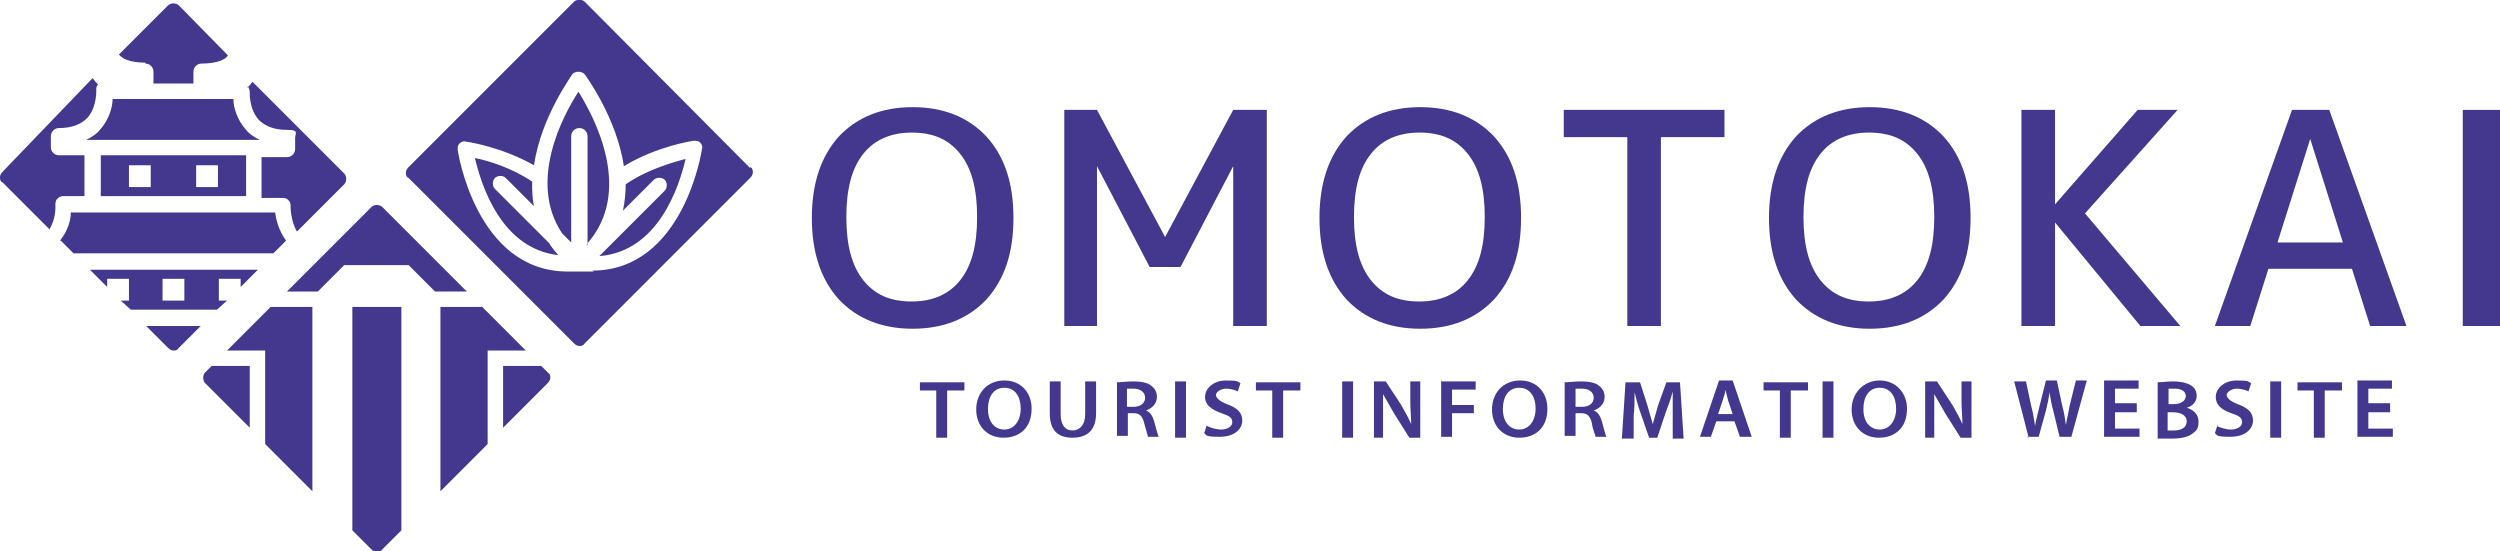 <?xml version="1.0" encoding="UTF-8"?>
<svg xmlns="http://www.w3.org/2000/svg" version="1.1" viewBox="0 0 275.3 60.7">
  <defs>
    <style>
      .cls-1 {
        fill: #44388e;
      }
    </style>
  </defs>
  <!-- Generator: Adobe Illustrator 28.6.0, SVG Export Plug-In . SVG Version: 1.2.0 Build 709)  -->
  <g>
    <g id="_レイヤー_1" data-name="レイヤー_1">
      <g>
        <path class="cls-1" d="M82.6,18.5L64.4.2c-.3-.3-.9-.3-1.2,0l-18.2,18.2c-.2.2-.3.4-.3.6s0,.5.3.6l18.2,18.2c.2.2.4.3.6.3s.4,0,.6-.3l18.2-18.2c.2-.2.3-.4.3-.6s0-.5-.3-.6ZM65.4,29.9c-.4,0-.8,0-1.3,0-.1,0-.2,0-.3,0s-.2,0-.3,0c-.3,0-.7,0-1,0-10.1,0-12.1-13.3-12.1-13.4,0-.3,0-.5.2-.7.2-.2.5-.3.7-.2.2,0,4,.6,7.5,2.6.8-5.4,4.2-9.9,4.2-10,.3-.4,1.1-.4,1.4,0,0,0,3.5,4.7,4.3,10.1,3.6-2.2,7.6-2.8,7.7-2.8.3,0,.5,0,.7.2.2.2.3.5.2.7,0,.1-2,13.4-12.1,13.4ZM68.9,20.3c2.3-1.6,5.1-2.4,6.6-2.8-.7,3-3,10.2-9.5,10.7l7.2-7.2c.3-.3.3-.9,0-1.2-.3-.3-.9-.3-1.2,0l-3.4,3.4c.2-1,.3-1.9.3-2.9ZM64.7,27v-12c0-.5-.4-.9-.9-.9s-.9.4-.9.9v11.7l-1-1c-3.8-5.7.1-13,1.8-15.6,1.8,2.9,6.1,11,.9,16.8ZM60.6,27c.3.4.6.8.9,1.1-6.3-.7-8.5-7.7-9.2-10.7,1.5.3,4.1,1.1,6.3,2.6,0,.9,0,1.8.2,2.7l-3.1-3.1c-.3-.3-.9-.3-1.2,0-.3.3-.3.9,0,1.2l6,6Z"/>
        <path class="cls-1" d="M9.5,15.4c.6-.3,1.1-.6,1.5-1.1,1-1.1,1.4-2.5,1.4-3.4h13.3c0,.9.4,2.3,1.4,3.4.4.5.9.8,1.5,1.1H9.5ZM19.1,29.7h9.3l-1.9,1.9v-.9h-2.4v2.4h.9l-1.1,1h-9.5l-1.1-1h.9v-2.4h-2.4v.9l-1.9-1.9h9.3ZM20.3,30.7h-2.4v2.4h2.4v-2.4ZM19.1,17.1h8v4.5h-16v-4.5h8ZM16.6,18.2h-2.4v2.4h2.4v-2.4ZM21.6,20.6h2.4v-2.4h-2.4v2.4ZM6.7,26.5l1.4,1.4h22l1.4-1.4c-.8-1.1-1.1-2.3-1.2-3.1H7.8c0,.8-.3,2-1.2,3.1ZM16,7c.5,0,.9.4.9.9v1.3h4.4v-1.3c0-.5.4-.9.9-.9,1.8,0,2.7-.5,2.9-.9L19.7.6c-.3-.3-.9-.3-1.2,0l-5.4,5.4c.3.4,1.1.9,2.9.9ZM5.4,25.3c.8-1.2.7-2.6.7-2.7,0-.2,0-.5.2-.7.2-.2.4-.3.6-.3h2.4v-4.5h-2.8c-.5,0-.9-.4-.9-.9v-1.2c0-.5.4-.9.9-.9,1.4,0,2.4-.4,3.1-1.1,1.1-1.2,1-3.1,1-3.1,0-.2,0-.4.2-.6-.2-.2-.4-.4-.6-.7L.3,18.9c-.2.2-.3.4-.3.6s0,.5.3.6l5.2,5.2ZM19.1,38.6c.2,0,.4,0,.6-.3l2.4-2.4h-6l2.4,2.4c.2.2.4.3.6.3ZM27.3,9.5c.1.2.2.4.2.6,0,0-.1,1.9,1,3.1.7.7,1.7,1.1,3.1,1.1s.9.4.9.9v1.2c0,.5-.4.9-.9.9h-2.8v4.5h2.4c.2,0,.5.1.6.3.2.2.2.4.2.7,0,0,0,1.5.7,2.7l5.2-5.2c.3-.3.3-.9,0-1.2l-10.1-10.1c-.2.3-.4.5-.6.7Z"/>
        <path class="cls-1" d="M29.8,33.8h4.6v20.3l-5.2-5.2v-10.3h-4.2l4.8-4.8ZM35,32.1l2.9-2.9h7.1l2.9,2.9h3.5l-9.3-9.3c-.3-.3-.9-.3-1.2,0l-9.3,9.3h3.5ZM53.1,33.8h-4.6v20.3l5.2-5.2v-10.3h4.2l-4.8-4.8ZM60.3,41l-.7-.7h-4.2v6.8l4.9-4.9c.2-.2.3-.4.3-.6s0-.4-.3-.6ZM44.1,33.8h-5.3v24.6l2.1,2.1c.2.2.4.3.6.3s.4,0,.6-.3l2.1-2.1v-24.6ZM27.5,40.3h-4.2l-.7.7c-.3.3-.3.9,0,1.2l4.9,4.9v-6.8Z"/>
      </g>
      <g>
        <g>
          <path class="cls-1" d="M92.4,15c2-2.1,4.7-3.2,8.1-3.2s6.1,1.1,8.1,3.2c2,2.2,3,5.1,3,9s-1,6.8-3,9c-2,2.1-4.7,3.2-8.1,3.2s-6.1-1.1-8.1-3.2c-2-2.2-3-5.2-3-9s1-6.8,3-9ZM95.1,30.9c1.3,1.6,3,2.3,5.3,2.3s4.1-.8,5.3-2.3c1.3-1.6,1.9-3.9,1.9-7s-.6-5.4-1.9-7c-1.3-1.6-3-2.3-5.3-2.3s-4.1.8-5.3,2.3c-1.3,1.6-1.9,3.9-1.9,7s.6,5.4,1.9,7Z"/>
          <path class="cls-1" d="M117.2,35.9V12.1h3.6l7.5,14h0l7.5-14h3.7v23.8h-3.7v-17.6h0l-5.8,11.1h-3.4l-5.8-11.1h0v17.6h-3.6Z"/>
          <path class="cls-1" d="M148.3,15c2-2.1,4.7-3.2,8.1-3.2s6.1,1.1,8.1,3.2c2,2.2,3,5.1,3,9s-1,6.8-3,9c-2,2.1-4.7,3.2-8.1,3.2s-6.1-1.1-8.1-3.2c-2-2.2-3-5.2-3-9s1-6.8,3-9ZM151,30.9c1.3,1.6,3,2.3,5.3,2.3s4.1-.8,5.3-2.3c1.3-1.6,1.9-3.9,1.9-7s-.6-5.4-1.9-7c-1.3-1.6-3-2.3-5.3-2.3s-4.1.8-5.3,2.3c-1.3,1.6-1.9,3.9-1.9,7s.6,5.4,1.9,7Z"/>
          <path class="cls-1" d="M172.3,12.1h17.6v3h-7v20.8h-3.7V15.1h-7v-3Z"/>
          <path class="cls-1" d="M197.8,15c2-2.1,4.7-3.2,8.1-3.2s6.1,1.1,8.1,3.2c2,2.2,3,5.1,3,9s-1,6.8-3,9c-2,2.1-4.7,3.2-8.1,3.2s-6.1-1.1-8.1-3.2c-2-2.2-3-5.2-3-9s1-6.8,3-9ZM200.5,30.9c1.3,1.6,3,2.3,5.3,2.3s4.1-.8,5.3-2.3c1.3-1.6,1.9-3.9,1.9-7s-.6-5.4-1.9-7c-1.3-1.6-3-2.3-5.3-2.3s-4.1.8-5.3,2.3c-1.3,1.6-1.9,3.9-1.9,7s.6,5.4,1.9,7Z"/>
          <path class="cls-1" d="M226.3,12.1v10.4h0l9.1-10.4h4.4l-10.2,11.4,10.5,12.4h-4.4l-9.4-11.4h0v11.4h-3.7V12.1h3.7Z"/>
          <path class="cls-1" d="M243.9,35.9l8.5-23.8h4.1l8.5,23.8h-4l-2-6.3h-9.2l-2,6.3h-3.9ZM250.7,26.7h7.3l-3.6-11.4h0l-3.6,11.4Z"/>
          <path class="cls-1" d="M271.2,35.9V12.1h4.1v23.8h-4.1Z"/>
        </g>
        <g>
          <path class="cls-1" d="M103.1,43h-1.8v-.9h4.9v.9h-1.9v5.2h-1.2v-5.2Z"/>
          <path class="cls-1" d="M113.6,45c0,2.1-1.3,3.2-3.1,3.2s-3-1.3-3-3.1,1.2-3.2,3.1-3.2,3,1.4,3,3.1ZM108.8,45.1c0,1.3.7,2.2,1.8,2.2s1.8-1,1.8-2.3-.6-2.3-1.8-2.3-1.8,1-1.8,2.3Z"/>
          <path class="cls-1" d="M116.8,42v3.6c0,1.2.5,1.8,1.3,1.8s1.4-.6,1.4-1.8v-3.6h1.2v3.5c0,1.9-1,2.7-2.6,2.7s-2.5-.8-2.5-2.7v-3.5h1.2Z"/>
          <path class="cls-1" d="M123,42.1c.4,0,1.1-.1,1.8-.1s1.6.1,2,.5c.4.3.6.7.6,1.2,0,.8-.6,1.3-1.2,1.5h0c.5.2.7.6.9,1.2.2.8.4,1.5.5,1.7h-1.2c0-.2-.2-.7-.4-1.5-.2-.8-.5-1.1-1.2-1.1h-.6v2.5h-1.2v-6.1ZM124.1,44.8h.7c.8,0,1.3-.4,1.3-1s-.5-1-1.3-1-.6,0-.7,0v1.9Z"/>
          <path class="cls-1" d="M130.6,42v6.2h-1.2v-6.2h1.2Z"/>
          <path class="cls-1" d="M132.9,46.9c.4.2,1,.4,1.6.4s1.2-.3,1.2-.8-.3-.7-1.2-1c-1.1-.4-1.8-.9-1.8-1.8s.9-1.8,2.3-1.8,1.2.1,1.6.3l-.3.9c-.2-.1-.7-.3-1.3-.3s-1.1.4-1.1.7.4.7,1.2,1c1.1.4,1.7.9,1.7,1.8s-.8,1.8-2.5,1.8-1.4-.2-1.7-.4l.3-.9Z"/>
          <path class="cls-1" d="M140.1,43h-1.8v-.9h4.9v.9h-1.9v5.2h-1.2v-5.2Z"/>
          <path class="cls-1" d="M149,42v6.2h-1.2v-6.2h1.2Z"/>
          <path class="cls-1" d="M151.3,48.2v-6.2h1.3l1.7,2.6c.4.7.8,1.4,1.1,2.1h0c0-.8-.1-1.6-.1-2.6v-2.1h1.1v6.2h-1.2l-1.7-2.7c-.4-.7-.8-1.4-1.2-2.1h0c0,.8,0,1.6,0,2.6v2.2h-1.1Z"/>
          <path class="cls-1" d="M158.8,42h3.7v.9h-2.6v1.7h2.4v.9h-2.4v2.6h-1.2v-6.2Z"/>
          <path class="cls-1" d="M170.4,45c0,2.1-1.3,3.2-3.1,3.2s-3-1.3-3-3.1,1.2-3.2,3.1-3.2,3,1.4,3,3.1ZM165.5,45.1c0,1.3.7,2.2,1.8,2.2s1.8-1,1.8-2.3-.6-2.3-1.8-2.3-1.8,1-1.8,2.3Z"/>
          <path class="cls-1" d="M172.3,42.1c.4,0,1.1-.1,1.8-.1s1.6.1,2,.5c.4.3.6.7.6,1.2,0,.8-.6,1.3-1.2,1.5h0c.5.2.7.6.9,1.2.2.8.4,1.5.5,1.7h-1.2c0-.2-.3-.7-.4-1.5-.2-.8-.5-1.1-1.2-1.1h-.6v2.5h-1.2v-6.1ZM173.5,44.8h.7c.8,0,1.3-.4,1.3-1s-.5-1-1.3-1-.6,0-.7,0v1.9Z"/>
          <path class="cls-1" d="M184.2,45.7c0-.8,0-1.8,0-2.6h0c-.2.8-.5,1.6-.8,2.4l-.9,2.7h-.9l-.9-2.6c-.3-.8-.5-1.6-.7-2.4h0c0,.8,0,1.8-.1,2.6v2.5h-1.3l.4-6.2h1.6l.8,2.5c.2.7.4,1.4.6,2.1h0c.2-.7.4-1.4.6-2.1l.9-2.5h1.5l.4,6.2h-1.2v-2.5Z"/>
          <path class="cls-1" d="M189,46.4l-.6,1.7h-1.2l2.1-6.2h1.5l2.1,6.2h-1.3l-.6-1.7h-2.1ZM190.8,45.6l-.5-1.5c-.1-.4-.2-.8-.3-1.2h0c0,.4-.2.8-.3,1.2l-.5,1.5h1.7Z"/>
          <path class="cls-1" d="M196,43h-1.8v-.9h4.9v.9h-1.9v5.2h-1.2v-5.2Z"/>
          <path class="cls-1" d="M201.9,42v6.2h-1.2v-6.2h1.2Z"/>
          <path class="cls-1" d="M210,45c0,2.1-1.3,3.2-3.1,3.2s-3-1.3-3-3.1,1.3-3.2,3.1-3.2,3,1.4,3,3.1ZM205.2,45.1c0,1.3.7,2.2,1.8,2.2s1.8-1,1.8-2.3-.6-2.3-1.8-2.3-1.8,1-1.8,2.3Z"/>
          <path class="cls-1" d="M212,48.2v-6.2h1.3l1.7,2.6c.4.7.8,1.4,1.1,2.1h0c0-.8-.1-1.6-.1-2.6v-2.1h1.1v6.2h-1.2l-1.7-2.7c-.4-.7-.8-1.4-1.2-2.1h0c0,.8,0,1.6,0,2.6v2.2h-1.1Z"/>
          <path class="cls-1" d="M223.4,48.2l-1.6-6.2h1.3l.6,2.8c.2.7.3,1.5.4,2.1h0c.1-.6.3-1.4.5-2.2l.7-2.8h1.2l.6,2.8c.2.7.3,1.4.4,2.1h0c.1-.7.3-1.4.4-2.1l.7-2.8h1.2l-1.7,6.2h-1.3l-.7-2.9c-.2-.7-.3-1.3-.4-2h0c-.1.7-.2,1.2-.4,2l-.8,2.9h-1.3Z"/>
          <path class="cls-1" d="M235.3,45.4h-2.4v1.8h2.7v.9h-3.9v-6.2h3.8v.9h-2.6v1.6h2.4v.9Z"/>
          <path class="cls-1" d="M237.6,42.1c.4,0,1.1-.1,1.7-.1s1.4.1,1.9.4c.4.2.7.6.7,1.2s-.4,1.1-1.1,1.3h0c.7.2,1.3.7,1.3,1.5s-.2,1-.6,1.3c-.5.4-1.2.6-2.4.6s-1.2,0-1.5,0v-6ZM238.8,44.5h.6c.8,0,1.3-.4,1.3-.9s-.5-.8-1.2-.8-.5,0-.7,0v1.7ZM238.8,47.4c.2,0,.4,0,.6,0,.8,0,1.4-.3,1.4-1s-.7-1-1.5-1h-.6v2Z"/>
          <path class="cls-1" d="M244.1,46.9c.4.2,1,.4,1.6.4s1.2-.3,1.2-.8-.3-.7-1.2-1c-1.1-.4-1.7-.9-1.7-1.8s.9-1.8,2.3-1.8,1.2.1,1.6.3l-.3.9c-.2-.1-.7-.3-1.3-.3s-1.1.4-1.1.7.4.7,1.2,1c1.1.4,1.7.9,1.7,1.8s-.8,1.8-2.5,1.8-1.4-.2-1.7-.4l.3-.9Z"/>
          <path class="cls-1" d="M251.2,42v6.2h-1.2v-6.2h1.2Z"/>
          <path class="cls-1" d="M254.8,43h-1.8v-.9h4.9v.9h-1.9v5.2h-1.2v-5.2Z"/>
          <path class="cls-1" d="M263.2,45.4h-2.4v1.8h2.7v.9h-3.9v-6.2h3.8v.9h-2.6v1.6h2.4v.9Z"/>
        </g>
      </g>
    </g>
  </g>
</svg>